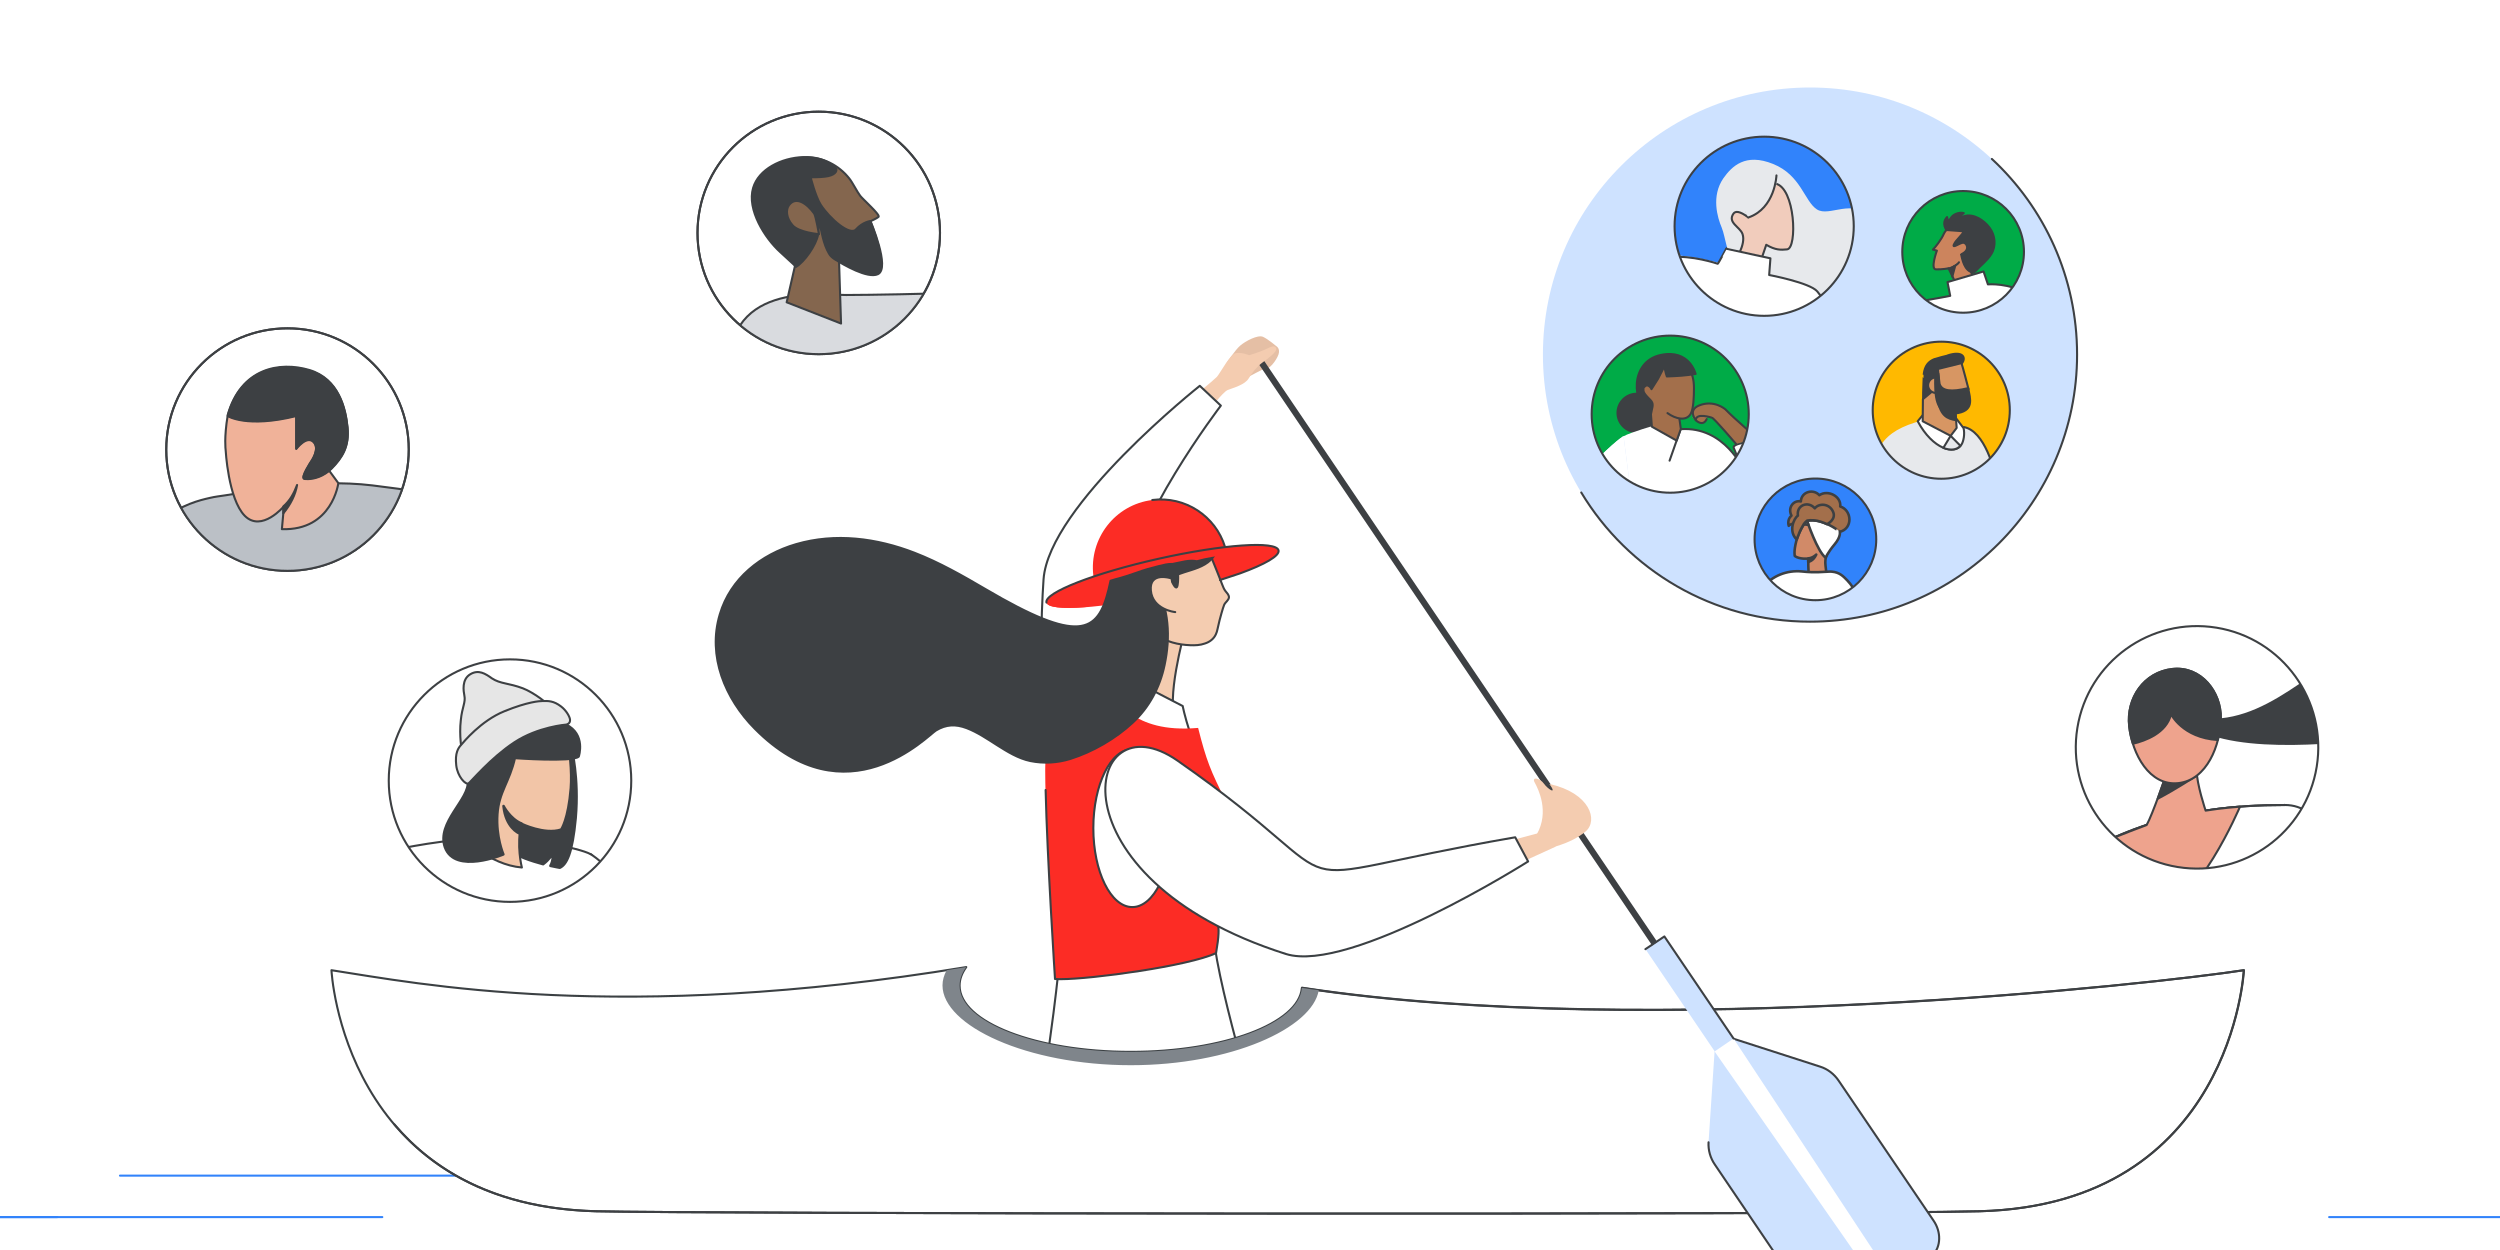 <?xml version="1.0" encoding="utf-8"?>
<!-- Generator: Adobe Illustrator 24.0.0, SVG Export Plug-In . SVG Version: 6.00 Build 0)  -->
<svg version="1.1" id="Layer_1" xmlns="http://www.w3.org/2000/svg" xmlns:xlink="http://www.w3.org/1999/xlink" x="0px" y="0px"
	 viewBox="0 0 1200 600" style="enable-background:new 0 0 1200 600;" xml:space="preserve">
<style type="text/css">
	.st0{fill:#FFFFFF;}
	.st1{fill:#CEE2FF;}
	.st2{fill:none;stroke:#3D4043;stroke-linecap:round;stroke-linejoin:round;}
	.st3{fill:none;stroke:#3183FB;stroke-linecap:round;stroke-linejoin:round;stroke-miterlimit:10;}
	.st4{fill:#3183FB;}
	.st5{clip-path:url(#SVGID_2_);fill:#3D4043;stroke:#3D4043;stroke-linecap:round;stroke-linejoin:round;stroke-miterlimit:10;}
	.st6{clip-path:url(#SVGID_4_);fill:#E7E9EC;}
	.st7{clip-path:url(#SVGID_6_);fill:#F1CCBC;stroke:#3D4043;stroke-linecap:round;stroke-linejoin:round;stroke-miterlimit:10;}
	.st8{clip-path:url(#SVGID_8_);fill:#E7E9EC;}
	.st9{clip-path:url(#SVGID_10_);fill:#E7E9EC;}
	.st10{clip-path:url(#SVGID_12_);fill:none;stroke:#3D4043;stroke-linecap:round;stroke-linejoin:round;stroke-miterlimit:10;}
	.st11{clip-path:url(#SVGID_14_);fill:#FFFFFF;}
	.st12{clip-path:url(#SVGID_16_);fill:none;stroke:#3D4043;stroke-linecap:round;stroke-linejoin:round;stroke-miterlimit:10;}
	.st13{clip-path:url(#SVGID_18_);}
	.st14{fill:#A36F4B;stroke:#3D4043;stroke-width:1.245;stroke-linecap:round;stroke-linejoin:round;stroke-miterlimit:10;}
	.st15{fill:#D18A68;stroke:#3D4043;stroke-width:1.245;stroke-linecap:round;stroke-linejoin:round;stroke-miterlimit:10;}
	.st16{fill:none;stroke:#3D4043;stroke-width:1.245;stroke-linecap:round;stroke-linejoin:round;stroke-miterlimit:10;}
	.st17{fill:#3D4043;stroke:#3D4043;stroke-width:1.245;stroke-linecap:round;stroke-linejoin:round;stroke-miterlimit:10;}
	.st18{fill:#FFFFFF;stroke:#3D4043;stroke-width:1.245;stroke-linecap:round;stroke-linejoin:round;stroke-miterlimit:10;}
	.st19{fill:#00AB47;}
	.st20{clip-path:url(#SVGID_20_);fill:#3D4043;stroke:#3D4043;stroke-linecap:round;stroke-linejoin:round;stroke-miterlimit:10;}
	.st21{clip-path:url(#SVGID_22_);fill:#CC845D;stroke:#3D4043;stroke-linecap:round;stroke-linejoin:round;stroke-miterlimit:10;}
	.st22{clip-path:url(#SVGID_24_);fill:#3D4043;}
	.st23{clip-path:url(#SVGID_26_);fill:none;stroke:#3D4043;stroke-linecap:round;stroke-linejoin:round;stroke-miterlimit:10;}
	.st24{clip-path:url(#SVGID_28_);fill:#3D4043;stroke:#3D4043;stroke-linecap:round;stroke-linejoin:round;stroke-miterlimit:10;}
	.st25{clip-path:url(#SVGID_30_);fill:#FFFFFF;stroke:#3D4043;stroke-linecap:round;stroke-linejoin:round;stroke-miterlimit:10;}
	.st26{clip-path:url(#SVGID_32_);fill:#3D4043;stroke:#3D4043;stroke-linecap:round;stroke-linejoin:round;stroke-miterlimit:10;}
	.st27{clip-path:url(#SVGID_34_);fill-rule:evenodd;clip-rule:evenodd;fill:#E1A57D;}
	.st28{clip-path:url(#SVGID_36_);fill:#FFFFFF;}
	.st29{clip-path:url(#SVGID_38_);fill:#D4E2F9;}
	.st30{clip-path:url(#SVGID_40_);fill:#FFFFFF;}
	.st31{clip-path:url(#SVGID_42_);fill:#FFFFFF;}
	.st32{clip-path:url(#SVGID_44_);fill:none;stroke:#3D4043;stroke-linecap:round;stroke-linejoin:round;stroke-miterlimit:10;}
	.st33{clip-path:url(#SVGID_46_);fill:#A36F4B;stroke:#3D4043;stroke-linecap:round;stroke-linejoin:round;stroke-miterlimit:10;}
	.st34{clip-path:url(#SVGID_48_);fill:#A36F4B;}
	.st35{clip-path:url(#SVGID_50_);fill:none;stroke:#3D4043;stroke-linecap:round;stroke-linejoin:round;stroke-miterlimit:10;}
	.st36{clip-path:url(#SVGID_52_);fill:#3D4043;stroke:#3D4043;stroke-linecap:round;stroke-linejoin:round;stroke-miterlimit:10;}
	.st37{clip-path:url(#SVGID_54_);fill:#A36F4B;}
	.st38{clip-path:url(#SVGID_56_);fill:#A36F4B;}
	.st39{clip-path:url(#SVGID_58_);fill:none;stroke:#3D4043;stroke-linecap:round;stroke-linejoin:round;stroke-miterlimit:10;}
	.st40{clip-path:url(#SVGID_60_);fill:#A36F4B;}
	.st41{clip-path:url(#SVGID_62_);fill:none;stroke:#3D4043;stroke-linecap:round;stroke-linejoin:round;stroke-miterlimit:10;}
	.st42{clip-path:url(#SVGID_64_);fill:#F0B299;stroke:#3D4043;stroke-linecap:round;stroke-linejoin:round;stroke-miterlimit:10;}
	.st43{clip-path:url(#SVGID_66_);fill:#BBC0C6;}
	.st44{clip-path:url(#SVGID_68_);fill:none;stroke:#3D4043;stroke-linecap:round;stroke-linejoin:round;stroke-miterlimit:10;}
	.st45{clip-path:url(#SVGID_70_);fill:#F0B299;}
	.st46{clip-path:url(#SVGID_72_);fill:none;stroke:#3D4043;stroke-linecap:round;stroke-linejoin:round;stroke-miterlimit:10;}
	.st47{clip-path:url(#SVGID_74_);fill:#3D4043;}
	.st48{clip-path:url(#SVGID_76_);fill:none;stroke:#3D4043;stroke-linecap:round;stroke-linejoin:round;stroke-miterlimit:10;}
	.st49{clip-path:url(#SVGID_78_);fill:#3D4043;stroke:#3D4043;stroke-linecap:round;stroke-linejoin:round;stroke-miterlimit:10;}
	.st50{clip-path:url(#SVGID_80_);fill:#D8B18D;}
	.st51{clip-path:url(#SVGID_82_);fill:none;stroke:#3D4043;stroke-linecap:round;stroke-linejoin:round;stroke-miterlimit:10;}
	.st52{clip-path:url(#SVGID_84_);fill:#D9DBDF;}
	.st53{clip-path:url(#SVGID_86_);fill:none;stroke:#3D4043;stroke-linecap:round;stroke-linejoin:round;stroke-miterlimit:10;}
	.st54{clip-path:url(#SVGID_88_);fill:#84664E;stroke:#3D4043;stroke-linecap:round;stroke-linejoin:round;stroke-miterlimit:10;}
	.st55{clip-path:url(#SVGID_90_);fill:#3D4043;stroke:#3D4043;stroke-linecap:round;stroke-linejoin:round;stroke-miterlimit:10;}
	.st56{clip-path:url(#SVGID_92_);fill:#84664E;stroke:#3D4043;stroke-linecap:round;stroke-linejoin:round;stroke-miterlimit:10;}
	.st57{fill:#1C4476;}
	.st58{fill:#E5BFA5;}
	.st59{fill:none;stroke:#3D4043;stroke-width:3;stroke-linecap:round;stroke-linejoin:round;}
	.st60{fill:#F4CCB0;}
	.st61{fill:#FFFFFF;stroke:#3B4043;stroke-linecap:round;stroke-linejoin:round;stroke-miterlimit:10;}
	.st62{fill:#FC2C25;}
	.st63{fill:#3D4043;stroke:#3D4043;stroke-linecap:round;stroke-linejoin:round;stroke-miterlimit:10;}
	.st64{fill:#7F858B;}
	.st65{fill:#FFB900;}
	.st66{clip-path:url(#SVGID_94_);}
	.st67{fill:#E7E9EC;}
	.st68{fill:none;stroke:#3D4043;stroke-linecap:round;stroke-linejoin:round;stroke-miterlimit:10;}
	.st69{fill:#FFFFFF;stroke:#3D4043;stroke-linecap:round;stroke-linejoin:round;stroke-miterlimit:10;}
	.st70{fill:#D79663;}
	.st71{clip-path:url(#SVGID_96_);}
	.st72{fill:#3D4043;}
	.st73{fill:#F2C5A7;stroke:#3D4043;stroke-linecap:round;stroke-linejoin:round;stroke-miterlimit:10;}
	.st74{fill:#E6E6E6;stroke:#3D4043;stroke-linecap:round;stroke-linejoin:round;stroke-miterlimit:10;}
	.st75{clip-path:url(#SVGID_98_);fill:#FFFFFF;stroke:#3B4043;stroke-linecap:round;stroke-linejoin:round;stroke-miterlimit:10;}
	.st76{clip-path:url(#SVGID_100_);fill:none;stroke:#3D4043;stroke-linecap:round;stroke-linejoin:round;stroke-miterlimit:10;}
	.st77{clip-path:url(#SVGID_102_);fill:#3D4043;stroke:#3D4043;stroke-linecap:round;stroke-linejoin:round;stroke-miterlimit:10;}
	.st78{clip-path:url(#SVGID_104_);fill:#EEA38D;stroke:#3D4043;stroke-linecap:round;stroke-linejoin:round;stroke-miterlimit:10;}
	.st79{clip-path:url(#SVGID_106_);fill:#3D4043;stroke:#3D4043;stroke-linecap:round;stroke-linejoin:round;stroke-miterlimit:10;}
	.st80{clip-path:url(#SVGID_108_);fill:#EEA38D;stroke:#3D4043;stroke-linecap:round;stroke-linejoin:round;stroke-miterlimit:10;}
	.st81{clip-path:url(#SVGID_110_);fill:#3D4043;stroke:#3D4043;stroke-linecap:round;stroke-linejoin:round;stroke-miterlimit:10;}
</style>
<g>
	<rect x="-17.5" y="-12.5" class="st0" width="1235" height="625"/>
	<circle class="st1" cx="868.8" cy="170.2" r="128.2"/>
	<path class="st2" d="M956.1,76.3c25.2,23.4,40.9,56.8,40.9,93.9c0,70.8-57.4,128.2-128.2,128.2c-46.6,0-87.4-24.8-109.8-62"/>
	<line class="st3" x1="57.6" y1="564.3" x2="218.6" y2="564.3"/>
	<g>
		<circle class="st4" cx="846.8" cy="108.6" r="43"/>
		<g>
			<g>
				<defs>
					<circle id="SVGID_1_" cx="846.8" cy="108.6" r="43"/>
				</defs>
				<clipPath id="SVGID_2_">
					<use xlink:href="#SVGID_1_"  style="overflow:visible;"/>
				</clipPath>
				<path class="st5" d="M828.8,119.2c0,0,11-2.6,21.2,4.6L828.8,119.2z"/>
			</g>
			<g>
				<defs>
					<circle id="SVGID_3_" cx="846.8" cy="108.6" r="43"/>
				</defs>
				<clipPath id="SVGID_4_">
					<use xlink:href="#SVGID_3_"  style="overflow:visible;"/>
				</clipPath>
				<path class="st6" d="M828.7,117.7c-0.7-2.5-1.3-6.1-2.3-8.5c-2-4.7-5.1-15,0.8-23.6c4.1-5.8,10.6-12.3,23.9-6.9
					c13.4,5.4,15,17.9,21,21.8s16.9-5.7,26.7,4c6.1,6,2.7,13.2,7.6,18.5c4.9,5.3,11.4,2.8,21,12.8s-4.2,23.7,1.6,29s4.7,11-0.5,15.9
					c-4,3.8-7.8,4.9-16.6,2.1c-8.8-2.8-8.3-1-14.1,1.9c-5.9,2.9-14.8,4.2-18.7-0.9c-3.9-5-3.5-17-15.5-14.4
					c-15.1,3.3-1.3-20.2-13.7-26.4C833.6,134.9,832,129.3,828.7,117.7z"/>
			</g>
			<g>
				<defs>
					<circle id="SVGID_5_" cx="846.8" cy="108.6" r="43"/>
				</defs>
				<clipPath id="SVGID_6_">
					<use xlink:href="#SVGID_5_"  style="overflow:visible;"/>
				</clipPath>
				<path class="st7" d="M852.1,88.1c9.7,1.8,10.7,31.1,5.7,31.6c-3,0.3-5.6,0.4-10-2.2l-3.4,10l-11.7-2.2c0,0,5.5-7.9,3.7-13
					c-1.2-3.4-7.4-5.5-4.3-9.8c0.9-1.2,2.9-1.3,7,1.8c0,0-4.1-10.7,5.3-15.6C847,87.4,849.2,87.6,852.1,88.1z"/>
			</g>
			<g>
				<defs>
					<circle id="SVGID_7_" cx="846.8" cy="108.6" r="43"/>
				</defs>
				<clipPath id="SVGID_8_">
					<use xlink:href="#SVGID_7_"  style="overflow:visible;"/>
				</clipPath>
				<path class="st8" d="M837.1,86.2l-1.6,9.3l2.6,7.3l1.3,1.6l4.9-2.4c0,0,7.8-10,8.4-13.9c0.7-3.9-6.4-3.9-6.4-3.9L837.1,86.2z"/>
			</g>
			<g>
				<defs>
					<circle id="SVGID_9_" cx="846.8" cy="108.6" r="43"/>
				</defs>
				<clipPath id="SVGID_10_">
					<use xlink:href="#SVGID_9_"  style="overflow:visible;"/>
				</clipPath>
				<path class="st9" d="M852.7,84.2c0,0-0.6,15.8-13.5,20.2L852.7,84.2z"/>
			</g>
			<g>
				<defs>
					<circle id="SVGID_11_" cx="846.8" cy="108.6" r="43"/>
				</defs>
				<clipPath id="SVGID_12_">
					<use xlink:href="#SVGID_11_"  style="overflow:visible;"/>
				</clipPath>
				<path class="st10" d="M852.7,84.2c0,0-0.6,15.8-13.5,20.2"/>
			</g>
			<g>
				<defs>
					<circle id="SVGID_13_" cx="846.8" cy="108.6" r="43"/>
				</defs>
				<clipPath id="SVGID_14_">
					<use xlink:href="#SVGID_13_"  style="overflow:visible;"/>
				</clipPath>
				<path class="st11" d="M828.8,119.1l-4,7c0,0-17.7-4.6-24.1-3.3c-7.6,1.6-38.8,28.1-32,49.4h20.6l20.6-11.9c0,0,5.5,5.7-1.1,46.6
					c0,0,32.7,5.3,41,9.8s24.3,11.5,28.8,11.9l-6.5-23.1c0,0,2.5,4.9,12.1,4.1c9.5-0.7,31.2-22.9,32.1-26.3c0,0-11-10.6-11.9-20.5
					L888.1,182c0,0-6.3-24.3-7.9-28.6c-1.6-4.3-6.5-14.4-11.7-16.2s-19.1-5.2-19.1-5.2l0.4-8.1L828.8,119.1z"/>
			</g>
			<g>
				<defs>
					<circle id="SVGID_15_" cx="846.8" cy="108.6" r="43"/>
				</defs>
				<clipPath id="SVGID_16_">
					<use xlink:href="#SVGID_15_"  style="overflow:visible;"/>
				</clipPath>
				<path class="st12" d="M872.4,206.1c15.9,16.9,44.6-22.8,44.6-22.8s-4.7-2.1-8.5-8.6s-4-11.6-4-11.6l-11.4,13.2
					c-0.8,0.9-5.1,7-5.4,5.8c-3-17.4-8.8-34.3-15.4-42.2c-3.5-4.2-23.1-7.9-23.1-7.9l0.6-8c0,0-21.1-4.6-21.2-4.6
					c-0.1,0-3.5,6.7-4.1,7.2c0,0-12.6-4.3-22.7-3.1c-5.6,0.7-10.5,5.2-14.3,9c-4.6,4.6-10.5,10.5-14,16c-5,7.9-8,15.7-4.9,24.4"/>
			</g>
		</g>
		<circle class="st2" cx="846.8" cy="108.6" r="43"/>
	</g>
	<g>
		<circle class="st4" cx="871.4" cy="258.9" r="29.2"/>
		<g>
			<g>
				<defs>
					<circle id="SVGID_17_" cx="871.4" cy="258.9" r="29.2"/>
				</defs>
				<clipPath id="SVGID_18_">
					<use xlink:href="#SVGID_17_"  style="overflow:visible;"/>
				</clipPath>
				<g class="st13">
					<path class="st14" d="M858.6,252.4c0,0-1-2.9,1.3-4.9c-2-4,1.2-7.6,4.5-6.8c0.2-4.6,5.9-6.3,8.9-3c4-2.8,10.6,0.5,10,5.4
						c5.7,1.8,6.2,10.7-0.3,12.2l-17.3-3.6C865.8,251.7,860.3,250.4,858.6,252.4z"/>
					<path class="st15" d="M868.1,274.4c-0.1-1.6-0.2-4,0-6.3c0,0-4.3,0.5-6.6-1.2c0,0-0.6-2,0.7-7.1c0.7-2.6,2.3-6.2,3.8-8.3
						c1.7-2.4,4.8-3.3,8.8-1.2c5.4,2.8,7,6.9,4,12c-3.5,6-2.7,7.4-2.2,12.3c0.4,2.4-2.4,2.8-6.9,1.9
						C868.8,276.2,868.1,275.4,868.1,274.4z"/>
					<path class="st16" d="M874.1,260.7c0,0,0.7-0.5,1.4-0.1s0.9,1.2,0.6,2c-0.3,0.8-1.4,1.6-2.4,1.8"/>
					<path class="st17" d="M867.9,269.7c0,0,2.4-0.2,3.9-3.5c0,0-1.7,1.7-3.8,1.8c0,0,0,0.4-0.1,0.7
						C868,269.2,867.9,269.7,867.9,269.7z"/>
					<path class="st18" d="M867.4,250c0,0,4.9,14.7,8.9,17.7c0,0,1.1-2.6,4.3-6.4s2.5-6.1,2.5-6.1S875,248.5,867.4,250z"/>
					<path class="st18" d="M868,251.9l-2.3-0.2c0,0,0.6-1,1.6-1.7L868,251.9z"/>
					<path class="st14" d="M877,251.6c0,0,4.5-2.2,2.9-5.9c-1.7-4.1-6.8-4.3-8.8-1.7c-3.1-3.7-8.9-1.6-8.1,3.5
						c-2.1,1.4-4.6,7.7-0.6,11.4c0,0,1-2.4,0.9-2.3c0.9-2.4,2-4.1,2.5-5c0.3-0.5,0.8-1,1.6-1.7c0,0,1.9-0.5,5,0.1
						C874.6,250.5,877,251.6,877,251.6z"/>
					<path class="st18" d="M817.9,293.2c0.9-2.8,2.4-3.2,3.7-4.4c3.1,1.2,7,3.9,13.6,4.6c1.7,0.2,6.6-5.7,10.5-10.9
						c0.1-0.2,0.2-0.3,0.4-0.5c4.5-5.6,11.6-8.4,18.8-7.7c3.2,0.3,5.2,0.6,12.7,0.1c0.6,0,1.1-0.1,1.7,0c3.6,0.3,5.4,2.1,7.4,4.2
						c3.8,4,6.1,9.2,6.5,14.7c0.6,8.3,1.4,20.4,1.1,24.2c-2,1.9-5.6,3.7-18.9,5.2c-9.9,1.1-18.3-0.9-19.7-1.4
						c-0.4-2.8-0.9-11.7-1.5-14.2c-0.4-1.8-1.7-4.9-1.7-7.2c0-2.3,0.7-5,0.8-5.4c-1.4,1.9-3.6,4.1-6.7,6.5c-5.4,3-8.6,5.1-13.2,4.8
						c-4.3-0.4-11.3-1.8-16.1-4.6C816.9,298.1,817.4,294.7,817.9,293.2z"/>
				</g>
			</g>
		</g>
		<circle class="st2" cx="871.4" cy="258.9" r="29.2"/>
	</g>
	<g>
		<circle class="st19" cx="942.3" cy="120.9" r="29.2"/>
		<g>
			<g>
				<defs>
					<circle id="SVGID_19_" cx="942.3" cy="120.9" r="29.2"/>
				</defs>
				<clipPath id="SVGID_20_">
					<use xlink:href="#SVGID_19_"  style="overflow:visible;"/>
				</clipPath>
				<path class="st20" d="M934.5,110.7c0,0-2.9-3.4,0.1-6.5c0,0,0.2,1.2,0.6,1.9c0.3,0.7,0.2-0.3,1.6-2c1.5-1.7,4.2-2.3,5.8-1.8
					c0,0-1.8,1.2-1.7,1.9c0,0.2,1.6-0.3,1.7-0.4c4.7-1.5,9.7,1.9,12.4,5.5s3.3,8.8,0.8,12.7c-1.9,3.1-5.1,5.4-7.5,8.1
					c-1,1.1-2.7,1-3.6-0.2c-0.5-0.7-1.1-1.5-1.8-2.3C938.9,122.2,933.3,113.8,934.5,110.7z"/>
			</g>
			<g>
				<defs>
					<circle id="SVGID_21_" cx="942.3" cy="120.9" r="29.2"/>
				</defs>
				<clipPath id="SVGID_22_">
					<use xlink:href="#SVGID_21_"  style="overflow:visible;"/>
				</clipPath>
				<path class="st21" d="M947.5,132.5c-0.5-0.1-1.4-1.9-1.7-2.1c-3.7-1.6-4.3-8.5-4.5-8.3c4.6-2,2.8-5.4,1.2-5.6s-5.7,3.2-4.6,0.8
					c1.1-2.4,4.2-4.5,4.6-6.3c0,0-5.2-0.4-8.2-0.6c-0.5,0.5-0.9,1.1-1.2,1.7c-1.1,2.7-4.3,6.8-5.3,7.7l1.9,0.5c0,0-3.3,9-0.4,9
					c2.9,0.1,6-0.5,6-0.5l3.4,7C938.6,135.9,945.2,135.8,947.5,132.5z"/>
			</g>
			<g>
				<defs>
					<circle id="SVGID_23_" cx="942.3" cy="120.9" r="29.2"/>
				</defs>
				<clipPath id="SVGID_24_">
					<use xlink:href="#SVGID_23_"  style="overflow:visible;"/>
				</clipPath>
				<path class="st22" d="M935.2,128.9c2.5-0.6,4.4-1.9,5.1-3L935.2,128.9z"/>
			</g>
			<g>
				<defs>
					<circle id="SVGID_25_" cx="942.3" cy="120.9" r="29.2"/>
				</defs>
				<clipPath id="SVGID_26_">
					<use xlink:href="#SVGID_25_"  style="overflow:visible;"/>
				</clipPath>
				<path class="st23" d="M935.2,128.9c2.5-0.6,4.4-1.9,5.1-3"/>
			</g>
			<g>
				<defs>
					<circle id="SVGID_27_" cx="942.3" cy="120.9" r="29.2"/>
				</defs>
				<clipPath id="SVGID_28_">
					<use xlink:href="#SVGID_27_"  style="overflow:visible;"/>
				</clipPath>
				<path class="st24" d="M938.5,127.6l-1.4,5.2l-0.7-3.8C936.4,128.9,935.5,129.5,938.5,127.6z"/>
			</g>
			<g>
				<defs>
					<circle id="SVGID_29_" cx="942.3" cy="120.9" r="29.2"/>
				</defs>
				<clipPath id="SVGID_30_">
					<use xlink:href="#SVGID_29_"  style="overflow:visible;"/>
				</clipPath>
				<path class="st25" d="M954.2,136.5c0,0,10.3-0.9,19.3,4.8c8.8,5.5,19.1,21,25.6,33.4c0.4,0.8,0.9,1.5,1.4,2.3
					c8.2,12.5,23.9,39.9,23.9,39.9l-14.7,3.4c-13.9-21.2-22.6-37.1-36.9-58c0,0,6.1,38.7,9.3,58.1c0,0-35.2-3.3-47-14.1l-3.6-43.5
					c0,0-19.6,2-30.8,0.3c-10.7-1.6-40.3-20.7-40.3-20.7l4.4-15.2c0,0,30.1,18,38.2,19.2c6.7,0.9,33.1-4.4,33.1-4.4l-1.3-6.6
					l17.3-5.1L954.2,136.5z"/>
			</g>
		</g>
		<circle class="st2" cx="942.3" cy="120.9" r="29.2"/>
	</g>
	<g>
		<circle class="st19" cx="801.7" cy="198.8" r="37.7"/>
		<g>
			<g>
				<defs>
					<circle id="SVGID_31_" cx="801.7" cy="198.8" r="37.7"/>
				</defs>
				<clipPath id="SVGID_32_">
					<use xlink:href="#SVGID_31_"  style="overflow:visible;"/>
				</clipPath>
				<path class="st26" d="M785.6,207.4c5.1,0,9.2-4.1,9.2-9.2c0-5.1-4.1-9.2-9.2-9.2c-5.1,0-9.2,4.1-9.2,9.2
					C776.4,203.2,780.5,207.4,785.6,207.4z"/>
			</g>
			<g>
				<defs>
					<circle id="SVGID_33_" cx="801.7" cy="198.8" r="37.7"/>
				</defs>
				<clipPath id="SVGID_34_">
					<use xlink:href="#SVGID_33_"  style="overflow:visible;"/>
				</clipPath>
				<path class="st27" d="M796.7,188l2.6-0.1l0.2,5.4l-4.5-1.7v-1c0-0.2-0.1-0.4-0.2-0.7c-0.2-0.4-0.8-0.6-0.8-0.6l0.6-2.7
					L796.7,188z"/>
			</g>
			<g>
				<defs>
					<circle id="SVGID_35_" cx="801.7" cy="198.8" r="37.7"/>
				</defs>
				<clipPath id="SVGID_36_">
					<use xlink:href="#SVGID_35_"  style="overflow:visible;"/>
				</clipPath>
				<path class="st28" d="M795.2,203.9c0,0-12.6,3.6-15.9,5.5c-0.3,0-5.7,6.5-5.3,10.9c0.3,2.7,2.9,7.6,2.4,11.4
					c-1,8.4-0.5,17,0.3,25.3c0.4,3.6-0.2,14.7,5,14.2c11.9-1,23.1-0.7,35-0.2c1.3,0.1,7.7,0.9,7.7-0.5l2.4-42.4"/>
			</g>
			<g>
				<defs>
					<circle id="SVGID_37_" cx="801.7" cy="198.8" r="37.7"/>
				</defs>
				<clipPath id="SVGID_38_">
					<use xlink:href="#SVGID_37_"  style="overflow:visible;"/>
				</clipPath>
				<path class="st29" d="M779.3,209.3c-7,4.3-33.5,31.3-33.5,38.2c0,5.6,10.9,19.3,9.4,17.7c-1.5-1.5,10.2-11.2,11.7-10
					c-0.2-1.2-4.2-4.9-3-7.7c1.1-2.8,18.6-13.4,18.6-13.4"/>
			</g>
			<g>
				<defs>
					<circle id="SVGID_39_" cx="801.7" cy="198.8" r="37.7"/>
				</defs>
				<clipPath id="SVGID_40_">
					<use xlink:href="#SVGID_39_"  style="overflow:visible;"/>
				</clipPath>
				<path class="st30" d="M779.3,209.3c-7,4.3-33.5,31.3-33.5,38.2c0,5.6,10.9,19.3,9.4,17.7c-1.5-1.5,10.2-11.2,11.7-10
					c-0.2-1.2-4.2-4.9-3-7.7c1.1-2.8,18.6-13.4,18.6-13.4"/>
			</g>
			<g>
				<defs>
					<circle id="SVGID_41_" cx="801.7" cy="198.8" r="37.7"/>
				</defs>
				<clipPath id="SVGID_42_">
					<use xlink:href="#SVGID_41_"  style="overflow:visible;"/>
				</clipPath>
				<path class="st31" d="M799.5,221.1l7.3-15.1c21.3-1.5,30.4,19.9,30.4,19.9s-3.3-6.5-4.9-10.9c-1.1-2.9,14.9-3.5,14.9-3.5
					s6,9.6,6.7,10.9c12.5,27.4-12.1,23-12.1,23c-2.2,0.2-13.3-3.6-13.3-3.6"/>
			</g>
			<g>
				<defs>
					<circle id="SVGID_43_" cx="801.7" cy="198.8" r="37.7"/>
				</defs>
				<clipPath id="SVGID_44_">
					<use xlink:href="#SVGID_43_"  style="overflow:visible;"/>
				</clipPath>
				<path class="st32" d="M801.4,221.1l5.3-15.1c21.3-1.5,30.4,19.9,30.4,19.9s-3.3-6.5-4.9-10.9c-1.1-2.9,14.9-3.5,14.9-3.5
					s6,9.6,6.7,10.9c12.5,27.4-12.1,23-12.1,23c-2.2,0.2-13.3-3.6-13.3-3.6"/>
			</g>
			<g>
				<defs>
					<circle id="SVGID_45_" cx="801.7" cy="198.8" r="37.7"/>
				</defs>
				<clipPath id="SVGID_46_">
					<use xlink:href="#SVGID_45_"  style="overflow:visible;"/>
				</clipPath>
				<path class="st33" d="M806.8,205.9l-2,5.6l-11.9-6.7l-0.8-10.6c0,0-4.5-5-3.1-7.8s0,0,0,0s1.4-3.8,3.6,0.4c2.2,4.2,0,0,0,0
					l12.5,7L806.8,205.9z"/>
			</g>
			<g>
				<defs>
					<circle id="SVGID_47_" cx="801.7" cy="198.8" r="37.7"/>
				</defs>
				<clipPath id="SVGID_48_">
					<use xlink:href="#SVGID_47_"  style="overflow:visible;"/>
				</clipPath>
				<path class="st34" d="M787,184.3c1.9-7.5,8.9-13.9,16-12s10.1,6.2,10.1,14c0,4-0.2,9.9-1.5,12.2c-2.1,3.9-7.3,2.6-11.2-0.2"/>
			</g>
			<g>
				<defs>
					<circle id="SVGID_49_" cx="801.7" cy="198.8" r="37.7"/>
				</defs>
				<clipPath id="SVGID_50_">
					<use xlink:href="#SVGID_49_"  style="overflow:visible;"/>
				</clipPath>
				<path class="st35" d="M787,184.3c1.9-7.5,8.9-13.9,16-12s10.1,6.2,10.1,14c0,4-0.2,9.9-1.5,12.2c-2.1,3.9-7.3,2.6-11.2-0.2"/>
			</g>
			<g>
				<defs>
					<circle id="SVGID_51_" cx="801.7" cy="198.8" r="37.7"/>
				</defs>
				<clipPath id="SVGID_52_">
					<use xlink:href="#SVGID_51_"  style="overflow:visible;"/>
				</clipPath>
				<path class="st36" d="M795.8,181.9c1.3-2.6,2.7-5,3.1-6.3c0.2,1.2,0.5,3.3,1.2,5.1c5.3-0.2,8.8-0.4,13.8-1.2
					c0,0-2.9-12.1-16.8-9.1c-14.9,3.2-14,23.6-4.6,28.2c0.4-2.6,1.4-4.3,0.2-6c-1-1.4-5.7-4.8-3.3-7c0.3-0.3,0.7-0.6,1.1-0.6
					c0.8-0.1,2,1,2.2,1.8L795.8,181.9z"/>
			</g>
			<g>
				<defs>
					<circle id="SVGID_53_" cx="801.7" cy="198.8" r="37.7"/>
				</defs>
				<clipPath id="SVGID_54_">
					<use xlink:href="#SVGID_53_"  style="overflow:visible;"/>
				</clipPath>
				<path class="st37" d="M812.2,200.3c0,0,4.8,4.6,7.6-0.6L812.2,200.3z"/>
			</g>
			<g>
				<defs>
					<circle id="SVGID_55_" cx="801.7" cy="198.8" r="37.7"/>
				</defs>
				<clipPath id="SVGID_56_">
					<use xlink:href="#SVGID_55_"  style="overflow:visible;"/>
				</clipPath>
				<path class="st38" d="M833.3,213.1c0,0-10.9-12.8-11.6-12.6c0,0-7.7-2.6-7.7,1.2c0,0-4-4.7,1.4-7c7.3-3.1,12.8,1.8,12.8,1.8
					c4.1,4.3,15.3,13.7,15.3,13.7"/>
			</g>
			<g>
				<defs>
					<circle id="SVGID_57_" cx="801.7" cy="198.8" r="37.7"/>
				</defs>
				<clipPath id="SVGID_58_">
					<use xlink:href="#SVGID_57_"  style="overflow:visible;"/>
				</clipPath>
				<path class="st39" d="M833.3,213.1c0,0-10.9-12.8-11.6-12.6c0,0-7.7-2.6-7.7,1.2c0,0-4-4.7,1.4-7c7.3-3.1,12.8,1.8,12.8,1.8
					c4.1,4.3,16.6,15,16.6,15"/>
			</g>
			<g>
				<defs>
					<circle id="SVGID_59_" cx="801.7" cy="198.8" r="37.7"/>
				</defs>
				<clipPath id="SVGID_60_">
					<use xlink:href="#SVGID_59_"  style="overflow:visible;"/>
				</clipPath>
				<path class="st40" d="M814,201.7c0,0,3.3,3.4,5.2-0.5L814,201.7z"/>
			</g>
			<g>
				<defs>
					<circle id="SVGID_61_" cx="801.7" cy="198.8" r="37.7"/>
				</defs>
				<clipPath id="SVGID_62_">
					<use xlink:href="#SVGID_61_"  style="overflow:visible;"/>
				</clipPath>
				<path class="st41" d="M814,201.7c0,0,3.3,3.4,5.2-0.5"/>
			</g>
		</g>
		<circle class="st2" cx="801.7" cy="198.8" r="37.7"/>
	</g>
	<g>
		<circle class="st2" cx="138" cy="215.8" r="58.2"/>
		<g>
			<g>
				<defs>
					<circle id="SVGID_63_" cx="138" cy="215.8" r="58.2"/>
				</defs>
				<clipPath id="SVGID_64_">
					<use xlink:href="#SVGID_63_"  style="overflow:visible;"/>
				</clipPath>
				<path class="st42" d="M117.7,191.5l39.8,13.6v30h-38.7l-7.9-24.2v-9.4L117.7,191.5z"/>
			</g>
			<g>
				<defs>
					<circle id="SVGID_65_" cx="138" cy="215.8" r="58.2"/>
				</defs>
				<clipPath id="SVGID_66_">
					<use xlink:href="#SVGID_65_"  style="overflow:visible;"/>
				</clipPath>
				<path class="st43" d="M181.2,360.8h33.4H248c13.8-1.1,5.7-30,5.7-30s-15.8-51.4-24-71.5s-14.4-21.8-50.9-26.3
					c-28.9-3.5-58.8,3-70.3,4.7c-3.4,0.5-5.2,0.7-7.8,1.3c-9.2,2.1-35.7,8.2-46.9,53.3l-7.9,36.2c-2.2,10.1-1.6,20.7,2.1,30.3
					c2.4,6.3,6.3,12.5,12.2,15.5c28.7,14.8,66,34,66,34l16.6-16.8c-31.2-31.7-35.1-32.7-57.3-50.6l16.4-62.5"/>
			</g>
			<g>
				<defs>
					<circle id="SVGID_67_" cx="138" cy="215.8" r="58.2"/>
				</defs>
				<clipPath id="SVGID_68_">
					<use xlink:href="#SVGID_67_"  style="overflow:visible;"/>
				</clipPath>
				<path class="st44" d="M181.2,360.8h33.4H248c13.8-1.1,5.7-30,5.7-30s-15.8-51.4-24-71.5s-14.4-21.8-50.9-26.3
					c-28.9-3.5-58.8,3-70.3,4.7c-3.4,0.5-5.2,0.7-7.8,1.3c-9.2,2.1-35.7,8.2-46.9,53.3l-7.9,36.2c-2.2,10.1-1.6,20.7,2.1,30.3
					c2.4,6.3,6.3,12.5,12.2,15.5c28.7,14.8,66,34,66,34l16.6-16.8c-31.2-31.7-35.1-32.7-57.3-50.6l16.4-62.5"/>
			</g>
			<g>
				<defs>
					<circle id="SVGID_69_" cx="138" cy="215.8" r="58.2"/>
				</defs>
				<clipPath id="SVGID_70_">
					<use xlink:href="#SVGID_69_"  style="overflow:visible;"/>
				</clipPath>
				<path class="st45" d="M109.3,199.2c6.4-22.6,25-25.8,39.2-21.6c14.1,4.2,17.4,18.4,18.3,27.4c0.9,9.1-2.5,14.4-7.6,19.6
					c-1,1-2,1.8-3,2.4c-4.3,2.8-8.4,2.8-10.1,2.6c-2-0.2,3.2-8.1,3.2-8.1s4.5-6.2,1.2-9.6s-8.3,3.3-8.3,3.3v-15.8
					c-23.8,5.9-32.9,0-32.9,0c-1.8,10.7-1,16.5-1,16.5s1.2,23.6,9.2,31.7c8.1,8.1,18.8-4.6,18.8-4.6l-1,11
					c24.2,0.8,27.1-22.1,27.1-22.1l-4.7-6.4"/>
			</g>
			<g>
				<defs>
					<circle id="SVGID_71_" cx="138" cy="215.8" r="58.2"/>
				</defs>
				<clipPath id="SVGID_72_">
					<use xlink:href="#SVGID_71_"  style="overflow:visible;"/>
				</clipPath>
				<path class="st46" d="M109.3,199.2c6.4-22.6,25-25.8,39.2-21.6c14.1,4.2,17.4,18.4,18.3,27.4c0.9,9.1-2.5,14.4-7.6,19.6
					c-1,1-2,1.8-3,2.4c-4.3,2.8-8.4,2.8-10.1,2.6c-2-0.2,3.2-8.1,3.2-8.1s4.5-6.2,1.2-9.6s-8.3,3.3-8.3,3.3v-15.8
					c-23.8,5.9-32.9,0-32.9,0c-1.8,10.7-1,16.5-1,16.5s1.2,23.6,9.2,31.7c8.1,8.1,18.8-4.6,18.8-4.6l-1,11
					c24.2,0.8,27.1-22.1,27.1-22.1l-4.7-6.4"/>
			</g>
			<g>
				<defs>
					<circle id="SVGID_73_" cx="138" cy="215.8" r="58.2"/>
				</defs>
				<clipPath id="SVGID_74_">
					<use xlink:href="#SVGID_73_"  style="overflow:visible;"/>
				</clipPath>
				<path class="st47" d="M109.3,199.5c6.4-22.6,25-25.8,39.2-21.6s17.4,18.4,18.3,27.4c0.9,9.1-2.5,14.4-7.6,19.6c-1,1-2,1.8-3,2.4
					c-4.3,2.8-8.4,2.8-10.1,2.6c-2-0.2,3.2-8.1,3.2-8.1s4.5-6.2,1.2-9.6s-8.3,3.3-8.3,3.3v-15.8c-23.8,5.9-32.9,0-32.9,0"/>
			</g>
			<g>
				<defs>
					<circle id="SVGID_75_" cx="138" cy="215.8" r="58.2"/>
				</defs>
				<clipPath id="SVGID_76_">
					<use xlink:href="#SVGID_75_"  style="overflow:visible;"/>
				</clipPath>
				<path class="st48" d="M109.3,199.5c6.4-22.6,25-25.8,39.2-21.6s17.4,18.4,18.3,27.4c0.9,9.1-2.5,14.4-7.6,19.6c-1,1-2,1.8-3,2.4
					c-4.3,2.8-8.4,2.8-10.1,2.6c-2-0.2,3.2-8.1,3.2-8.1s4.5-6.2,1.2-9.6s-8.3,3.3-8.3,3.3v-15.8c-23.8,5.9-32.9,0-32.9,0"/>
			</g>
			<g>
				<defs>
					<circle id="SVGID_77_" cx="138" cy="215.8" r="58.2"/>
				</defs>
				<clipPath id="SVGID_78_">
					<use xlink:href="#SVGID_77_"  style="overflow:visible;"/>
				</clipPath>
				<path class="st49" d="M136,243.1c3.2-2.8,5.1-6.3,6.6-10.3c-0.8,4.7-3.1,9.3-6.6,13.6V243.1z"/>
			</g>
		</g>
		<circle class="st2" cx="138" cy="215.8" r="58.2"/>
	</g>
	<g>
		<circle class="st2" cx="393" cy="111.8" r="58.2"/>
		<g>
			<g>
				<defs>
					<circle id="SVGID_79_" cx="393" cy="111.8" r="58.2"/>
				</defs>
				<clipPath id="SVGID_80_">
					<use xlink:href="#SVGID_79_"  style="overflow:visible;"/>
				</clipPath>
				<path class="st50" d="M435.6,183.3l52.2-17.8c2.5-0.7,4.6-2.3,5.9-4.5c5.6-9.6,29.5-55.1,37.5-71.4L541,71c0,0-6.3-0.9-9.4-5.4
					c-4.9-7.2-8.4-22.3-8.4-22.3s-7.8,1.9-9.4,16.3l-2.4,25.8L475,140.1l-61.7,3.1"/>
			</g>
			<g>
				<defs>
					<circle id="SVGID_81_" cx="393" cy="111.8" r="58.2"/>
				</defs>
				<clipPath id="SVGID_82_">
					<use xlink:href="#SVGID_81_"  style="overflow:visible;"/>
				</clipPath>
				<path class="st51" d="M435.6,183.3l52.2-17.8c2.5-0.7,4.6-2.3,5.9-4.5c5.6-9.6,29.5-55.1,37.5-71.4L541,71c0,0-6.3-0.9-9.4-5.4
					c-4.9-7.2-8.4-22.3-8.4-22.3s-7.8,1.9-9.4,16.3l-2.4,25.8L475,140.1l-61.7,3.1"/>
			</g>
			<g>
				<defs>
					<circle id="SVGID_83_" cx="393" cy="111.8" r="58.2"/>
				</defs>
				<clipPath id="SVGID_84_">
					<use xlink:href="#SVGID_83_"  style="overflow:visible;"/>
				</clipPath>
				<path class="st52" d="M400.1,252.7c-30.4,1.6-51.7,18-51.7,18s6.1-43.1,1.8-87.6c-4.7-48.6,43.9-41.5,55.9-41.5
					s39.8-0.6,48.9-0.9c0,0,4,33.4,2.9,45.4c0,0-17,4.3-29.9,10.5c0,0,4.3,25.2,9.9,40.7"/>
			</g>
			<g>
				<defs>
					<circle id="SVGID_85_" cx="393" cy="111.8" r="58.2"/>
				</defs>
				<clipPath id="SVGID_86_">
					<use xlink:href="#SVGID_85_"  style="overflow:visible;"/>
				</clipPath>
				<path class="st53" d="M400.1,252.7c-30.4,1.6-51.7,18-51.7,18s6.1-43.1,1.8-87.6c-4.7-48.6,43.9-41.5,55.9-41.5
					s39.8-0.6,48.9-0.9c0,0,4,33.4,2.9,45.4c0,0-17,4.3-29.9,10.5c0,0,4.3,25.2,9.9,40.7"/>
			</g>
			<g>
				<defs>
					<circle id="SVGID_87_" cx="393" cy="111.8" r="58.2"/>
				</defs>
				<clipPath id="SVGID_88_">
					<use xlink:href="#SVGID_87_"  style="overflow:visible;"/>
				</clipPath>
				<path class="st54" d="M387,75.6c8-0.2,15.6,3.7,20.6,10c1.7,2.1,3.7,6.3,5.3,8.4c1.2,1.6,9.8,9.2,8.8,10.1
					c-0.6,0.6-3.9,2.1-3.9,2.1s4.8,12.3,4.7,16.9c-0.1,3.9-3.6,7.8-9,6.8s-10.8-5.7-10.8-5.7l1,31.1l-26.1-10.2l4.2-18.4
					c0,0-9.2-7.8-14.3-16c-4.7-7.4-9.5-20.6,2.4-29C376,77.3,382,75.7,387,75.6z"/>
			</g>
			<g>
				<defs>
					<circle id="SVGID_89_" cx="393" cy="111.8" r="58.2"/>
				</defs>
				<clipPath id="SVGID_90_">
					<use xlink:href="#SVGID_89_"  style="overflow:visible;"/>
				</clipPath>
				<path class="st55" d="M417.8,106.1c0,0-3.7,0.4-6.9,4c-2.9,3.3-12.6-5.1-17-11.9c-2.5-4-4.8-13.1-4.8-13.1s4.6,0,6.8-0.3
					c4.8-0.5,6.1-2.6,5.4-3.9c0,0-4.4-5.8-15.6-5.5c-10.7,0.3-21.6,5.9-24.2,14.8c-3.1,10.4,5.7,24.2,13,30.8c6,5.4,7.6,7.1,7.6,7.1
					c3.8-2.2,9.7-10.3,10.6-15.6l0.4-6.5c1.4,5.5,2,10.9,4.8,15.7c0.6,1.1,1.6,2,2.7,2.7c4.3,2.7,15.9,9.5,20.8,7.2
					C427.5,128.7,417.8,106.1,417.8,106.1z"/>
			</g>
			<g>
				<defs>
					<circle id="SVGID_91_" cx="393" cy="111.8" r="58.2"/>
				</defs>
				<clipPath id="SVGID_92_">
					<use xlink:href="#SVGID_91_"  style="overflow:visible;"/>
				</clipPath>
				<path class="st56" d="M378.7,98.5c-1.6,2.2-1.3,6.2,1.7,9.6c3,3.5,12.7,4.3,12.7,4.3s-1.5-8.7-2.3-9.9
					C387.3,97.6,382,94,378.7,98.5z"/>
			</g>
		</g>
		<circle class="st2" cx="393" cy="111.8" r="58.2"/>
	</g>
	<g>
		<g>
			<path class="st57" d="M822.7,573.5c1.6,0,2.9-1.3,2.9-2.9c0-1.6-1.3-2.9-2.9-2.9s-2.9,1.3-2.9,2.9S821.1,573.5,822.7,573.5z"/>
			<path class="st57" d="M844.1,567.7c2.1,0,3.8-1.7,3.8-3.8s-1.7-3.8-3.8-3.8s-3.8,1.7-3.8,3.8S842,567.7,844.1,567.7z"/>
			<path class="st57" d="M834.6,574.7c0.7,0,1.2-0.5,1.2-1.2s-0.5-1.2-1.2-1.2s-1.2,0.5-1.2,1.2C833.4,574.2,834,574.7,834.6,574.7z
				"/>
			<path class="st57" d="M805.9,573.6c0.6,0,1.1-0.5,1.1-1.1s-0.5-1.1-1.1-1.1s-1.1,0.5-1.1,1.1
				C804.8,573.1,805.3,573.6,805.9,573.6z"/>
			<path class="st57" d="M939.7,569c2.4,0,4.4-2,4.4-4.4s-2-4.4-4.4-4.4s-4.4,2-4.4,4.4S937.3,569,939.7,569z"/>
			<path class="st57" d="M931.6,563.1c0.6,0,1.1-0.5,1.1-1.1s-0.5-1.1-1.1-1.1s-1.1,0.5-1.1,1.1S931,563.1,931.6,563.1z"/>
		</g>
		<g>
			<path class="st58" d="M612.7,166.2c0,0,1.9,1.1,1,3.9c-0.9,2.8-5.1,8.3-6.3,6.2c-1.3-2.1-0.8-5.5-0.8-5.5s-10.1,4.2-10.3,4.2
				s-7.7-0.5-7.7-0.5s4.3-6.6,6.7-8.6c2.4-2.1,8.5-5.4,11-4.2C608.7,162.8,612.7,166.2,612.7,166.2z"/>
			<path class="st58" d="M608.1,176.3c-0.2,0-10.2,5.3-10.2,5.3l6.6-8.1C604.5,173.5,608.4,176.3,608.1,176.3z"/>
			<line class="st59" x1="603.6" y1="171.2" x2="807.2" y2="472.1"/>
			<path class="st60" d="M577.5,186.6c2.9-2.4,5.7-4.8,6.6-5.7c1.8-2.1,6.3-10.9,9.1-11.4s6.4,1,6.4,1s4.6-1.3,7.8-2.8
				c3.2-1.6,4.6-2,5.2-0.5c0.6,1.5-3.8,4.8-6.6,6.8c-2.7,2-4.8,4.6-6.6,7.6c-1.8,3.1-7.3,4.5-10.1,5.6c-1.2,0.5-3.4,2.9-5.5,5.4
				L577.5,186.6z"/>
			<path class="st61" d="M575.9,185.2c0,0-72.5,57.4-75,92.9c-2.4,35.5-4.2,130.4,33.3,125.4c20.5-2.8,7.8-91.9,7.8-121.6
				c0.1-29.6,44-87.2,44-87.2L575.9,185.2z"/>
			<g>
				<path class="st60" d="M568.5,303.6c0,0-9.2,33.3-3.9,42.4s6,17.9-6.2,17.2c-12.2-0.7-27.5-12.2-22.6-23.4
					c4.9-11.2,26.7-42.7,26.7-42.7L568.5,303.6z"/>
				<path class="st2" d="M568.5,303.6c0,0-9.2,33.3-3.9,42.4s6,17.9-6.2,17.2c-12.2-0.7-27.5-12.2-22.6-23.4
					c4.9-11.2,26.7-42.7,26.7-42.7L568.5,303.6z"/>
				<path class="st61" d="M539.1,324.1c0,0-26.5,2.2-26.5,68s-14.2,139.1-12.9,139.4c1.2,0.3,103.4,2.8,103.4,2.8
					s-24.4-80.3-20.4-93.5c6.3-20.8,17.3-26.5,2.8-55.1s-17.8-46.8-17.8-46.8L539.1,324.1z"/>
				<path class="st62" d="M521.1,335.1l0.9-1.5l1.8,0.1c15.7,0.8,18,18.5,51.3,15.7c3.9,15.5,6,20.7,13.2,34.9
					c4.6,9.1,5.5,17.1,2.9,24.6c-20.1,57.7-1.6,15.1-7.5,48.6c-13.3,6.2-59.7,12.5-74.5,12.5c-1,0-1.9,0-2.8-0.1
					c0,0-4.7-72.3-4.7-100C501.7,344.6,513.4,347.6,521.1,335.1z"/>
				<path class="st2" d="M588.3,384.3c4.6,9.1,5.5,17.1,2.9,24.6c-20.1,57.7-1.6,15.1-7.5,48.6c-13.3,6.2-59.7,12.5-74.5,12.5
					c-1,0-1.9,0-2.8-0.1c0,0-3.8-58.9-4.5-90.7"/>
				<ellipse class="st61" cx="543.5" cy="397.5" rx="18.7" ry="37.9"/>
				<path class="st62" d="M502.3,289.2c1.1,4.7,26.9,2.9,57.6-4c30.8-6.9,54.9-16.3,53.8-21c-1.1-4.7-26.9-2.9-57.6,4
					C525.4,275,501.3,284.4,502.3,289.2z"/>
				<path class="st62" d="M556.1,268.1c30.8-6.9,56.6-8.7,57.6-4c0.6,2.6-6.6,6.7-18.4,11c-2-0.9-4.4-1.3-6.2-1.7
					c-1.5-0.4-3-0.7-4.5-1c-0.3-0.6-0.8-1-1.4-1.3V271c-0.5-2.1-12.2-1.3-26.2,1.8c-13,2.9-23.3,6.8-24.3,9
					c-1.9,0.9-3.8,2.4-5.1,3.4c-2.3,1.7-4.7,3.8-6.5,6.2c-11.1,0.9-18.4,0.2-18.9-2.3C501.3,284.4,525.4,275,556.1,268.1z"/>
				<path class="st62" d="M559.9,285.2c30.8-6.9,54.9-16.3,53.8-21c-1.1-4.7-26.9-2.9-57.6,4"/>
				<path class="st60" d="M585.4,297.7c-0.3,1.4-0.7,2.9-1,4.3c-0.2,0.9-0.4,1.7-0.8,2.5c-1,2.2-3,3.7-5.3,4.4
					c-2.2,0.8-4.6,0.9-7,0.8c-5.7-0.2-11.7-1.6-16.2-5.1c-1.8-1.5-3.4-3.3-4.9-5.1c-1.8-2.1-3.6-4.3-4.6-6.9
					c-1.6-4.2-0.9-9,1.3-12.9s5.8-6.8,9.8-8.8s8.4-3.1,12.8-3.8c1.8-0.3,3.6-0.5,5.3-0.2c1.8,0.4,3.4,1.3,5.2,1.2
					c0.6,0,1.2-0.2,1.7,0.2c0.2,0.2,0.3,0.4,0.3,0.6c1.6,3.9,3.2,7.9,4.7,11.8c0.4,1,0.8,2.1,1.5,3s1.7,1.8,1.7,3
					c-0.1,1.4-1.7,2.3-2.3,3.6c-0.6,1.3-1.4,5.3-1.7,5.9C585.7,296.7,585.5,297.2,585.4,297.7z"/>
				<path class="st2" d="M585.4,297.7c-0.3,1.4-0.7,2.9-1,4.3c-0.2,0.9-0.4,1.7-0.8,2.5c-1,2.2-3,3.7-5.3,4.4
					c-2.2,0.8-4.6,0.9-7,0.8c-5.7-0.2-11.7-1.6-16.2-5.1c-1.8-1.5-3.4-3.3-4.9-5.1c-1.8-2.1-3.6-4.3-4.6-6.9
					c-1.6-4.2-0.9-9,1.3-12.9s5.8-6.8,9.8-8.8s8.4-3.1,12.8-3.8c1.8-0.3,3.6-0.5,5.3-0.2c1.8,0.4,3.4,1.3,5.2,1.2
					c0.6,0,1.2-0.2,1.7,0.2c0.2,0.2,0.3,0.4,0.3,0.6c1.6,3.9,3.2,7.9,4.7,11.8c0.4,1,0.8,2.1,1.5,3s1.7,1.8,1.7,3
					c-0.1,1.4-1.7,2.3-2.3,3.6C587,291.7,585.5,297.2,585.4,297.7z"/>
				<path class="st63" d="M362.3,349.8c44.2,44.6,83,3.2,87,0.8c4.8-2.9,9.4-3.1,14.7-1.1c5.2,2,9.9,5.2,14.6,8.2
					c4.9,3.1,10.2,6.4,16,7.6c6.4,1.3,12.9,0.9,19.1-1c10.8-3.4,21.7-9.7,30-17.4c8-7.4,13.1-17.1,15.3-27.7
					c1.4-6.6,2-13.5,1.3-20.2c-0.3-3.4-1.1-6.6-1.7-10c-0.5-2.3-1.2-5.5-0.1-7.8c1.9-3.8,6.2-5.3,9.9-6.5c4.4-1.4,9.3-2.6,12.7-5.9
					c4-3.8,3.4-9-0.2-12.9c-9.6-10.3-26.9-6.4-38,2.1c-8.4,6.4-8.2,14.7-10.8,25c-5.2,21-14.3,26.1-59-0.2
					c-11.1-6.5-22.3-12.9-34.2-17.5c-18.1-7-37.9-9.6-56.8-4.1c-16.8,4.9-31.5,16.4-36.6,33.7C339.5,314.9,348,335.4,362.3,349.8z"
					/>
				<path class="st62" d="M553.1,240c17.2-2.1,32.9,9.6,35.9,26.4c-4.9,0.4-9.7,1.2-14.5,2.5c-3.9-0.8-7.7,0.6-11.7,1.3
					c-2.2-0.1-4.4,0.5-6.5,1c-3.7,0.9-7.3,1.9-10.8,3.2c-3.4,1.2-6.8,2.3-10.3,3.2c-3,0.8-5.6,1.8-7.8,4c-0.7,0.7-0.8,1.4-0.7,2.1
					c-0.9-2.3-1.6-4.8-1.9-7.4C522.7,258.4,535.3,242.2,553.1,240z"/>
				<path class="st2" d="M553.1,240c15.8-2,30.4,7.8,34.9,22.5"/>
				<path class="st63" d="M565.3,272c0.1,0,0.8,11.3-1,9.9S560,273,560,273S565.2,272,565.3,272z"/>
				<path class="st2" d="M502.3,289.2c-1.1-4.7,23-14.1,53.8-21s56.6-8.7,57.6-4c0.6,2.6-6.6,6.7-18.4,11l-9.7,3.2"/>
				<path class="st60" d="M561.8,277.5c0,0-10.2-3.2-9.4,5.9c0.8,9.2,11.5,10.4,11.7,10.4C564.3,293.9,561.8,277.5,561.8,277.5z"/>
				<path class="st2" d="M561.8,277.5c0,0-10.2-3.2-9.4,5.9c0.8,9.2,11.5,10.4,11.7,10.4"/>
			</g>
			<g>
				<path class="st61" d="M624.9,474.2c-1.4,17.1-37.7,30.7-82.1,30.7c-45.4,0-82.2-14.2-82.2-31.8c0-3.1,1.1-6,3.2-8.9
					c-166.3,27.4-263.6,7.8-304.7,1.5c0,0,5.5,112.5,126.8,115.7c44.4,1.2,597.2,1.8,664.3,0c121.2-3.2,126.8-115.7,126.8-115.7
					C1036.5,472,792,499.7,624.9,474.2z"/>
				<path class="st2" d="M189.3,539.7c18.5,21.9,48.5,40.4,96.7,41.7c44.4,1.2,597.2,1.8,664.3,0c121.2-3.2,126.8-115.7,126.8-115.7
					c-40.5,6.2-285,33.9-452.1,8.4"/>
				<path class="st64" d="M624.9,474.2c-1.4,17.1-37.7,30.7-82.1,30.7c-45.4,0-82.2-14.2-82.2-31.8c0-3.1,1.1-6,3.2-8.9
					c-3.2,0.5-6.3,1-9.4,1.5c-1.3,2.4-2,4.8-2,7.3c0,19.3,40.5,38.3,90.4,38.3c48,0,87.2-17.8,90.2-36
					C630.2,475,627.6,474.6,624.9,474.2z"/>
			</g>
			<g>
				<path class="st1" d="M852.5,602.4h75.3c3.8-4,4.1-11,0.3-16.5l-45.5-67.1c-2.2-3.3-5.4-5.7-8.9-6.8l-41.6-13.4l-9.1,6.1
					l-2.9,43.6c-0.2,3.7,0.8,7.5,3.1,10.8L852.5,602.4z"/>
				<path class="st2" d="M820.1,548.3c-0.2,3.7,0.8,7.5,3.1,10.8l29.3,43.3h75.3c3.8-4,4.1-11,0.3-16.5l-45.5-67.1
					c-2.2-3.3-5.4-5.7-8.9-6.8l-41.6-13.4"/>
				
					<rect x="806.8" y="447.1" transform="matrix(0.828 -0.561 0.561 0.828 -128.858 538.277)" class="st1" width="10.9" height="63.8"/>
				<polygon class="st0" points="900.6,602.4 832.1,498.5 823,504.7 891.1,602.4 				"/>
				<polyline class="st2" points="832.1,498.5 798.9,449.5 789.8,455.6 				"/>
			</g>
			<g>
				<polygon class="st60" points="741.8,399 697.7,410.8 714.3,421.2 746.7,406.4 				"/>
				<path class="st60" d="M736.7,375.7c-1.8-3.1,2.5-2.3,4.5,0.6c1.6,2.3,6.6,5.7,2.5,0c19.5,4.3,23.6,17.5,17.4,22.8
					c-7.5,6.4-19.6,8.5-19.6,8.5l-3.8-7.2C743.8,389.6,738.4,378.8,736.7,375.7z"/>
				<path class="st61" d="M565.2,365.1c95.5,66.5,34.5,58.9,162.1,36.8l6.2,11.6c0,0-85.5,54.1-116.3,44.4
					C502,421.3,520.5,333.9,565.2,365.1z"/>
			</g>
		</g>
	</g>
	<line class="st3" x1="-64" y1="584.2" x2="183.5" y2="584.2"/>
	<line class="st3" x1="1118" y1="584.2" x2="1365.5" y2="584.2"/>
	<g>
		<circle class="st65" cx="931.8" cy="196.9" r="32.9"/>
		<g>
			<g>
				<g>
					<g>
						<defs>
							<circle id="SVGID_93_" cx="931.8" cy="196.9" r="32.9"/>
						</defs>
						<clipPath id="SVGID_94_">
							<use xlink:href="#SVGID_93_"  style="overflow:visible;"/>
						</clipPath>
						<g class="st66">
							<g>
								<path class="st67" d="M942.7,205.1c-3.5-0.4-10.3-5.7-15.9-4.3c-22.3,5-27.3,12.3-30,33.5h61.9
									C957.7,225.3,952.4,206.9,942.7,205.1z"/>
							</g>
							<g>
								<path class="st68" d="M958.7,234.2c-0.9-9-6.3-27.4-16-29.2"/>
							</g>
							<g>
								<g>
									<path class="st69" d="M942.5,205.5l-3.8-5l-15.4-1.7l-2.8,3.4c7.3,13.7,18,16.3,21,11.2
										C942.5,211.9,943.2,208.3,942.5,205.5z"/>
								</g>
								<g>
									<path class="st67" d="M936.3,209.2l-3.5,5.8c3.6,1.4,6.5,0.9,8.2-1L936.3,209.2z"/>
								</g>
								<g>
									<path class="st68" d="M936.3,209.2l-3.5,5.8c3.6,1.4,6.5,0.9,8.2-1L936.3,209.2z"/>
								</g>
								<g>
									<path class="st63" d="M941.8,174.3c2.1-2.9,0.1-6-6.9-3.7c-0.1,0.1-6.1,1.6-6.2,1.7c-3.1,1.2-4.8,3.3-5.3,7.3
										c0.1,0-0.4,8.8-0.3,12.1C930.9,191.6,941.8,174.3,941.8,174.3z"/>
								</g>
								<g>
									<path class="st70" d="M944.9,186.8l-6.4,9.2l0.7,9.4l-2.9,3.8l-13.4-7l0.1-10.6l7.9-6.6l-0.7-7.9l11.3-2.8
										C941.9,175.2,944.9,186.8,944.9,186.8z"/>
								</g>
								<g>
									<path class="st68" d="M944.9,186.8l-6.4,9.2l0.7,9.4l-2.9,3.8l-13.4-7l0.1-10.6l7.9-6.6l-0.7-7.9l11.3-2.8
										C941.9,175.2,944.9,186.8,944.9,186.8z"/>
								</g>
								<g>
									<path class="st63" d="M938.9,201.7l-0.4-5.7l-8.3-3.4C931.7,199.6,934.6,201,938.9,201.7z"/>
								</g>
								<g>
									<path class="st70" d="M925.5,184.6c0.2-2.1,2-3.6,4-3.4c2.1,0.2,3.6,2,3.4,4c-0.2,2.1-2,3.6-4,3.4S925.4,186.7,925.5,184.6
										z"/>
								</g>
								<g>
									<path class="st68" d="M928.9,188.6c-2.1-0.2-3.6-2-3.4-4c0.2-2.1,2-3.6,4-3.4"/>
								</g>
								<g>
									<path class="st63" d="M944.7,186.3c1,5.1,3.3,11.2-6.5,12.2c-9.4,0.4-9.4-8.5-9.3-17.7c0,0,1.4-2.4,1.5-1.5
										c0.1,0.4,0.5,4.6,0.6,4.9C932,187.7,936.5,188.3,944.7,186.3z"/>
								</g>
							</g>
						</g>
					</g>
				</g>
			</g>
		</g>
		<circle class="st68" cx="931.8" cy="196.9" r="32.9"/>
	</g>
	<g>
		<g>
			<g>
				<defs>
					<circle id="SVGID_95_" cx="244.8" cy="374.7" r="58.2"/>
				</defs>
				<clipPath id="SVGID_96_">
					<use xlink:href="#SVGID_95_"  style="overflow:visible;"/>
				</clipPath>
				<g class="st71">
					<path class="st69" d="M115.3,423c0,0,1.8-5.5,9.4-10.2s11.1-4.1,11.1-4.1s8.7,13.4,11.2,14.2c2.5,0.8,33.8-13.4,46.8-15.9
						c13.1-2.5,35-6.2,59.4-4.2c0,0,24.4,4,30.3,7.2c1.7,0.5,6.6,10.4,5.8,18.1c-0.5,4.7-9.7,7.1-8.8,13.8c3.4,27.3,0.4,78,0.4,78
						s-12.8,0.5-39.7,1.8c-26.8,1.3-41.4-3.3-41.4-3.3s4.4-8.2,5.8-33.5c0.7-13.7-6.9-30.3-4-45.3c0,0-56.6,11.7-60.4,11.3
						c-5.8-0.6-15.6-10.5-19.4-16.9C117.9,427.4,115.3,423,115.3,423z"/>
					<path class="st0" d="M283.5,410c12.3,7.5,55.4,54,55.4,66c0,9.9-21.4,33.6-18.7,30.9c2.7-2.7-15.7-19.5-18.3-17.4
						c0.4-2.1,7.3-8.6,5.3-13.5s-30.1-26.7-30.1-26.7"/>
					<path class="st68" d="M283.5,410c12.3,7.5,55.4,54,55.4,66c0,9.9-21.4,33.6-18.7,30.9c2.7-2.7-15.7-19.5-18.3-17.4
						c0.4-2.1,7.3-8.6,5.3-13.5s-30.1-26.7-30.1-26.7"/>
					<path class="st72" d="M201.5,439.5c1.6-5.6,4-9.7,4-9.7L201.5,439.5z"/>
					<path class="st68" d="M201.5,439.5c1.6-5.6,4-9.7,4-9.7"/>
					<g>
						<path class="st17" d="M274.3,359.2c0,0,3.7,14,2,33.5c-1.6,17.2-4.4,22.3-7.6,23.8c0,0-1.8-0.3-4.5-0.9
							c1.5-2.7,1.2-5.9,1.2-5.9s-1.7,2.9-4.7,5.1c-5.5-1.5-12.5-3.7-15.4-6.5c-5.2-5,1.2-20.9,2.9-27.7c2.3-9.6,3.1-20.6,3.1-20.6
							L274.3,359.2z"/>
						<path class="st73" d="M250.5,416.4c0,0-2.8-10.6-0.2-21.1c0,0,11.1,5.4,19,2.8c0,0,3.4-4.8,4.6-19.8
							c0.6-7.6-0.4-19.1-2.5-26.2c-2.3-8-10.1-13.4-22.9-11.4c-17.4,2.6-25.4,12.2-22.1,28.7c3.7,19.6,1.8,19.6-4.3,32.3
							C222.2,401.6,234.6,415.1,250.5,416.4z"/>
						<path class="st16" d="M240.7,369.5c0,0-1.6-2-3.7-1.7c-2.2,0.3-3.6,2.5-3.4,4.9c0.1,2.4,2.4,5.7,5,7.1"/>
						<path class="st17" d="M249,399.9c0,0-6.3-2.7-7.3-13c0,0,3.1,6.1,8.6,8.4c0,0-0.3,1.1-0.5,2.1
							C249.4,398.5,249,399.9,249,399.9z"/>
						<path class="st17" d="M241.6,410.1c0,0-3.6-8.3-2.9-19.2c0.7-10.9,5.8-15.5,8.4-27.1c0,0,27.6,2,30.6-0.7
							c0,0,3.6-10.6-6.1-15.3c0,0-13.4-17.7-37-5.6c-8,4.1-12.2,13-10,32.8c0.9,8.6-15.2,19.8-11,31.7
							C218.4,419.9,241.6,410.1,241.6,410.1z"/>
						<path class="st74" d="M221.7,360.7c0,0-1.4-7.7-0.5-15.1c0.6-6.2,2.4-8.5,1.7-11.7c-0.4-2.1-1.4-7.8,2.9-10.3
							c3.9-2.3,7.1-0.3,10.3,2c4.1,2.7,8,2.2,14.9,4.8c5.4,2.1,12.6,7.7,11.6,8c-2.5,0.7-12.2,2.8-21.8,8.1
							C231.3,351.7,221.7,360.7,221.7,360.7z"/>
						<path class="st74" d="M269.3,339.1c2.5,1.9,4.1,4.8,4.3,6.2c0.3,2.2-1.8,2.5-1.8,2.5s-13.5,1-24.9,8.5s-20.7,18.8-22,19.7
							c-1.4,0.9-5.3-3.3-5.9-8.6c-0.7-6,1-8.4,2.3-9.8c1.2-1.4,9.5-11.6,20.8-16.2s17-4.9,18.2-4.9
							C263.2,336.4,265.8,336.4,269.3,339.1z"/>
					</g>
				</g>
			</g>
		</g>
		<circle class="st2" cx="244.8" cy="374.7" r="58.2"/>
	</g>
	<g>
		<g>
			<g>
				<defs>
					
						<ellipse id="SVGID_97_" transform="matrix(0.16 -0.987 0.987 0.16 531.771 1342.422)" cx="1054.8" cy="358.7" rx="58.2" ry="58.2"/>
				</defs>
				<clipPath id="SVGID_98_">
					<use xlink:href="#SVGID_97_"  style="overflow:visible;"/>
				</clipPath>
				<path class="st75" d="M1096.7,386.4c-50.9,0-87,11.4-136.3,48.9c-8.5,6.5-16.9,14.5-25.2,23.5c6.4,4.5,14.7,10.3,22.4,15.7
					l0.1-0.1l72.6,50.7l75.4-6.6l14-47.8C1119.7,470.7,1132.2,386.4,1096.7,386.4z"/>
			</g>
			<g>
				<defs>
					
						<ellipse id="SVGID_99_" transform="matrix(0.16 -0.987 0.987 0.16 531.771 1342.422)" cx="1054.8" cy="358.7" rx="58.2" ry="58.2"/>
				</defs>
				<clipPath id="SVGID_100_">
					<use xlink:href="#SVGID_99_"  style="overflow:visible;"/>
				</clipPath>
				<path class="st76" d="M1096.7,386.4c-50.9,0-87,11.4-136.3,48.9"/>
			</g>
			<g>
				<defs>
					
						<ellipse id="SVGID_101_" transform="matrix(0.16 -0.987 0.987 0.16 531.771 1342.422)" cx="1054.8" cy="358.7" rx="58.2" ry="58.2"/>
				</defs>
				<clipPath id="SVGID_102_">
					<use xlink:href="#SVGID_101_"  style="overflow:visible;"/>
				</clipPath>
				<path class="st77" d="M1059.9,345.5c33.2,1,56.7-33.4,80.8-36.1l4.3,44c0,0-54.5,8.8-83.2-0.8L1059.9,345.5z"/>
			</g>
			<g>
				<defs>
					
						<ellipse id="SVGID_103_" transform="matrix(0.16 -0.987 0.987 0.16 531.771 1342.422)" cx="1054.8" cy="358.7" rx="58.2" ry="58.2"/>
				</defs>
				<clipPath id="SVGID_104_">
					<use xlink:href="#SVGID_103_"  style="overflow:visible;"/>
				</clipPath>
				<path class="st78" d="M1011,403.7c0,0,5.7,32.7,24.5,32.7c18.8,0,39.7-49.2,39.7-49.2s-9.4,0.7-16.5,1.9c0,0-4.3-12.8-4.3-19.3
					l-14.8,2.5c0,0-6.4,18.7-9.2,23.7C1030.4,396,1015.9,401.4,1011,403.7z"/>
			</g>
			<g>
				<defs>
					
						<ellipse id="SVGID_105_" transform="matrix(0.16 -0.987 0.987 0.16 531.771 1342.422)" cx="1054.8" cy="358.7" rx="58.2" ry="58.2"/>
				</defs>
				<clipPath id="SVGID_106_">
					<use xlink:href="#SVGID_105_"  style="overflow:visible;"/>
				</clipPath>
				<path class="st79" d="M1054.5,372.2c0,0-10.1,6.7-18.8,11.2l3.9-11l14.8-2.5L1054.5,372.2z"/>
			</g>
			<g>
				<defs>
					
						<ellipse id="SVGID_107_" transform="matrix(0.16 -0.987 0.987 0.16 531.771 1342.422)" cx="1054.8" cy="358.7" rx="58.2" ry="58.2"/>
				</defs>
				<clipPath id="SVGID_108_">
					<use xlink:href="#SVGID_107_"  style="overflow:visible;"/>
				</clipPath>
				<path class="st80" d="M1022,348.6c1.5,13.4,9.7,28.8,23.6,27.3c13.8-1.5,20.2-18.3,20.4-31c0.3-12.7-9.5-25.3-23.2-23.8
					C1029.1,322.6,1020.5,335.1,1022,348.6z"/>
			</g>
			<g>
				<defs>
					
						<ellipse id="SVGID_109_" transform="matrix(0.16 -0.987 0.987 0.16 531.771 1342.422)" cx="1054.8" cy="358.7" rx="58.2" ry="58.2"/>
				</defs>
				<clipPath id="SVGID_110_">
					<use xlink:href="#SVGID_109_"  style="overflow:visible;"/>
				</clipPath>
				<path class="st81" d="M1064.5,355.2c0.9-3.5,1.4-7,1.5-10.3c0.3-12.7-9.5-25.3-23.2-23.8s-22.3,14.1-20.8,27.5
					c0.3,2.8,0.9,5.6,1.8,8.4c5.9-1.4,16.2-5.1,18.3-14.2C1042,342.7,1047.6,354.2,1064.5,355.2z"/>
			</g>
		</g>
		
			<ellipse transform="matrix(0.16 -0.987 0.987 0.16 531.771 1342.422)" class="st2" cx="1054.8" cy="358.7" rx="58.2" ry="58.2"/>
	</g>
	<line class="st3" x1="-220" y1="584.2" x2="27.5" y2="584.2"/>
</g>
</svg>
